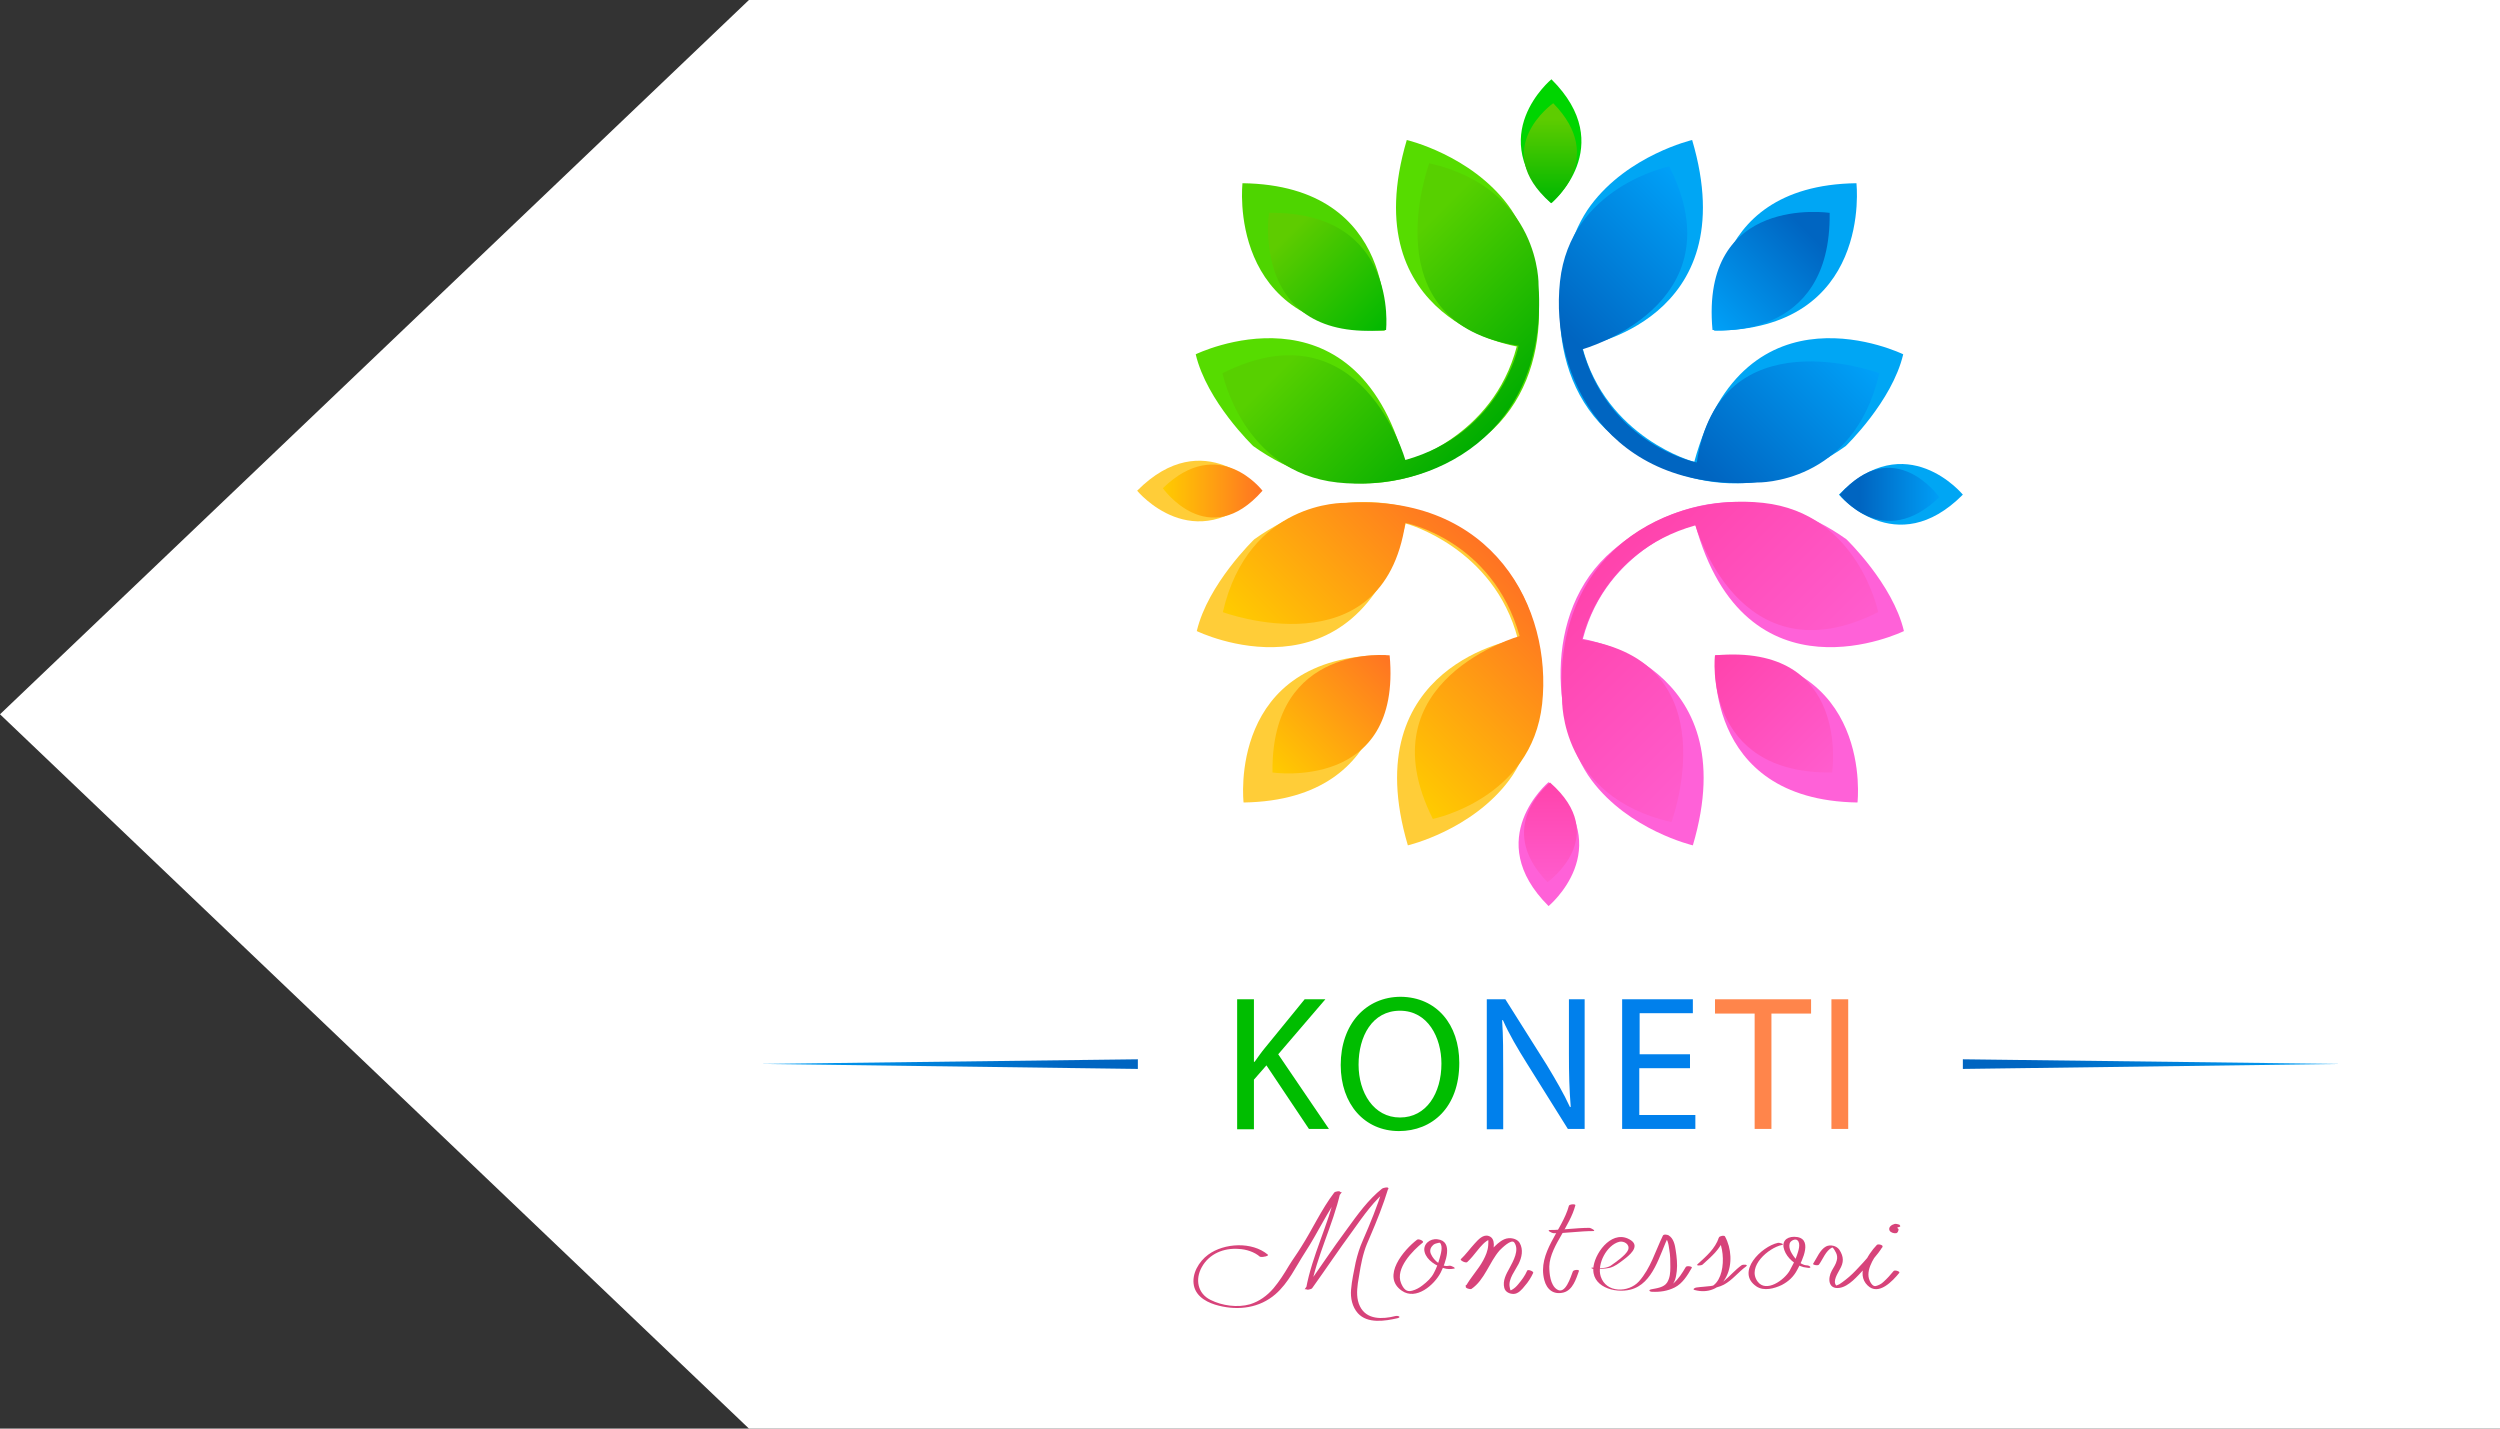 <?xml version="1.0" encoding="UTF-8"?> <svg xmlns="http://www.w3.org/2000/svg" xmlns:xlink="http://www.w3.org/1999/xlink" version="1.1" id="Capa_1" x="0px" y="0px" viewBox="0 0 700 400" style="enable-background:new 0 0 700 400;" xml:space="preserve"><rect x="0" y="0" width="700" height="400" fill="#333333" stroke="none"/> <style type="text/css"> .st0{fill:#FFFFFF;} .st1{fill-rule:evenodd;clip-rule:evenodd;fill:#56DC00;} .st2{fill-rule:evenodd;clip-rule:evenodd;fill:#4ED500;} .st3{fill-rule:evenodd;clip-rule:evenodd;fill:#00D500;} .st4{fill-rule:evenodd;clip-rule:evenodd;fill:#00A6F4;} .st5{fill-rule:evenodd;clip-rule:evenodd;fill:#FF61D8;} .st6{fill-rule:evenodd;clip-rule:evenodd;fill:#FFCD38;} .st7{fill-rule:evenodd;clip-rule:evenodd;fill:url(#SVGID_1_);} .st8{fill-rule:evenodd;clip-rule:evenodd;fill:url(#SVGID_2_);} .st9{fill-rule:evenodd;clip-rule:evenodd;fill:url(#SVGID_3_);} .st10{fill-rule:evenodd;clip-rule:evenodd;fill:url(#SVGID_4_);} .st11{fill-rule:evenodd;clip-rule:evenodd;fill:url(#SVGID_5_);} .st12{fill-rule:evenodd;clip-rule:evenodd;fill:url(#SVGID_6_);} .st13{fill-rule:evenodd;clip-rule:evenodd;fill:url(#SVGID_7_);} .st14{fill-rule:evenodd;clip-rule:evenodd;fill:url(#SVGID_8_);} .st15{fill-rule:evenodd;clip-rule:evenodd;fill:url(#SVGID_9_);} .st16{fill-rule:evenodd;clip-rule:evenodd;fill:url(#SVGID_10_);} .st17{fill-rule:evenodd;clip-rule:evenodd;fill:url(#SVGID_11_);} .st18{fill-rule:evenodd;clip-rule:evenodd;fill:url(#SVGID_12_);} .st19{fill:#00BD00;} .st20{fill:#0080EC;} .st21{fill:#FF854B;} .st22{fill:url(#SVGID_13_);} .st23{fill:url(#SVGID_14_);} .st24{fill:#D7437A;} .st25{fill-rule:evenodd;clip-rule:evenodd;fill:url(#SVGID_15_);} .st26{fill-rule:evenodd;clip-rule:evenodd;fill:url(#SVGID_16_);} .st27{fill-rule:evenodd;clip-rule:evenodd;fill:url(#SVGID_17_);} .st28{fill-rule:evenodd;clip-rule:evenodd;fill:url(#SVGID_18_);} .st29{fill-rule:evenodd;clip-rule:evenodd;fill:url(#SVGID_19_);} .st30{fill-rule:evenodd;clip-rule:evenodd;fill:url(#SVGID_20_);} .st31{fill-rule:evenodd;clip-rule:evenodd;fill:url(#SVGID_21_);} .st32{fill-rule:evenodd;clip-rule:evenodd;fill:url(#SVGID_22_);} .st33{fill-rule:evenodd;clip-rule:evenodd;fill:url(#SVGID_23_);} .st34{fill-rule:evenodd;clip-rule:evenodd;fill:url(#SVGID_24_);} .st35{fill-rule:evenodd;clip-rule:evenodd;fill:url(#SVGID_25_);} .st36{fill-rule:evenodd;clip-rule:evenodd;fill:url(#SVGID_26_);} .st37{fill:url(#SVGID_27_);} .st38{fill:url(#SVGID_28_);} </style> <polygon class="st0" points="700,400 209.7,400 0,200 209.7,0 700,0 "></polygon> <g> <g> <path class="st1" d="M424.7,97c0,0-45.8-7.1-30.8-57.8c0,0,17.9,4.2,28.4,18.3s14.5,46.9-6,64.3c-20.5,17.4-45.1,17.6-65.4,3.1 c0,0-13-12.5-16.1-25.7c0,0,44.4-21.7,58.5,30.1C393.3,129.4,418,122.7,424.7,97z"></path> <path class="st2" d="M347.9,51.3c0,0-4.7,41.1,39.8,41.3C387.7,92.6,391.9,51.9,347.9,51.3z"></path> <path class="st3" d="M434.4,22.2c0,0-19.3,15.9,0,34.7C434.4,56.9,453.3,41,434.4,22.2z"></path> <path class="st4" d="M443,97c0,0,45.8-7.1,30.8-57.8c0,0-17.9,4.2-28.4,18.3c-10.5,14.1-14.5,46.9,6,64.3 c20.5,17.4,45.1,17.6,65.4,3.1c0,0,13-12.5,16.1-25.7c0,0-44.4-21.7-58.5,30.1C474.4,129.4,449.7,122.7,443,97z"></path> <path class="st4" d="M519.8,51.3c0,0,4.7,41.1-39.8,41.3C480,92.6,475.8,51.9,519.8,51.3z"></path> <path class="st4" d="M549.6,138.5c0,0-15.9-19.3-34.7,0C514.9,138.5,530.8,157.4,549.6,138.5z"></path> <path class="st5" d="M443.2,178.9c0,0,45.8,7.1,30.8,57.8c0,0-17.9-4.2-28.4-18.3c-10.5-14.1-14.5-46.9,6-64.3 c20.5-17.4,45.1-17.6,65.4-3.1c0,0,13,12.5,16.1,25.7c0,0-44.4,21.7-58.5-30.1C474.7,146.5,449.9,153.2,443.2,178.9z"></path> <path class="st5" d="M520.1,224.7c0,0,4.7-41.1-39.8-41.3C480.3,183.3,476.1,224,520.1,224.7z"></path> <path class="st5" d="M433.6,253.7c0,0,19.3-15.9,0-34.7C433.6,219,414.7,234.9,433.6,253.7z"></path> <path class="st6" d="M425,178.9c0,0-45.8,7.1-30.8,57.8c0,0,17.9-4.2,28.4-18.3c10.5-14.1,14.5-46.9-6-64.3 c-20.5-17.4-45.1-17.6-65.4-3.1c0,0-13,12.5-16.1,25.7c0,0,44.4,21.7,58.5-30.1C393.5,146.5,418.3,153.2,425,178.9z"></path> <path class="st6" d="M348.2,224.7c0,0-4.7-41.1,39.8-41.3C388,183.3,392.2,224,348.2,224.7z"></path> <path class="st6" d="M318.4,137.4c0,0,15.9,19.3,34.7,0C353.1,137.4,337.2,118.5,318.4,137.4z"></path> <linearGradient id="SVGID_1_" gradientUnits="userSpaceOnUse" x1="371.156" y1="74.767" x2="417.255" y2="120.867"> <stop offset="0.173" style="stop-color:#57D000"></stop> <stop offset="1" style="stop-color:#00AD00"></stop> </linearGradient> <path class="st7" d="M342.3,104.5c0,0,5.6,27.7,32.2,30.6c26.6,2.9,59-13.6,56.3-55.2c0,0,0.7-27-30.6-34.2c0,0-16.7,44.9,25,51.1 c0,0-4.7,24.4-31.7,32C393.5,128.9,381.3,84.9,342.3,104.5z"></path> <linearGradient id="SVGID_2_" gradientUnits="userSpaceOnUse" x1="354.767" y1="60.088" x2="387.563" y2="92.885"> <stop offset="0.173" style="stop-color:#5ECC00"></stop> <stop offset="1" style="stop-color:#00B800"></stop> </linearGradient> <path class="st8" d="M355.3,59.6c0,0-5.4,36.3,32.8,32.8C388.1,92.3,391.7,59.1,355.3,59.6z"></path> <linearGradient id="SVGID_3_" gradientUnits="userSpaceOnUse" x1="1052.093" y1="-551.034" x2="1072.27" y2="-531.819" gradientTransform="matrix(0.69 0.724 -0.724 0.69 -690.459 -353.038)"> <stop offset="0.173" style="stop-color:#5ECC00"></stop> <stop offset="1" style="stop-color:#00B800"></stop> </linearGradient> <path class="st9" d="M434.9,28.9c0,0-18,12.7-0.7,27.9C434.3,56.8,450.2,44.5,434.9,28.9z"></path> <linearGradient id="SVGID_4_" gradientUnits="userSpaceOnUse" x1="451.029" y1="121.557" x2="497.128" y2="75.458"> <stop offset="0.173" style="stop-color:#0065C1"></stop> <stop offset="1" style="stop-color:#00A1F8"></stop> </linearGradient> <path class="st10" d="M467.4,46.6c0,0-27.7,5.6-30.6,32.2c-2.9,26.6,13.6,59,55.2,56.3c0,0,27,0.7,34.2-30.6 c0,0-44.9-16.7-51.1,25c0,0-24.4-4.7-32-31.7C443,97.8,487,85.6,467.4,46.6z"></path> <linearGradient id="SVGID_5_" gradientUnits="userSpaceOnUse" x1="1142.151" y1="-1334.824" x2="1174.948" y2="-1302.027" gradientTransform="matrix(0 1 -1 0 -823.017 -1083.082)"> <stop offset="0.173" style="stop-color:#0065C1"></stop> <stop offset="1" style="stop-color:#00A1F8"></stop> </linearGradient> <path class="st11" d="M512.3,59.6c0,0-36.3-5.4-32.8,32.8C479.6,92.4,512.8,96,512.3,59.6z"></path> <linearGradient id="SVGID_6_" gradientUnits="userSpaceOnUse" x1="605.061" y1="-2063.953" x2="584.884" y2="-2083.168" gradientTransform="matrix(-0.724 0.69 -0.69 -0.724 -469.979 -1773.542)"> <stop offset="0.173" style="stop-color:#0065C1"></stop> <stop offset="1" style="stop-color:#00A1F8"></stop> </linearGradient> <path class="st12" d="M543,139.2c0,0-12.7-18-27.9-0.7C515.1,138.6,527.3,154.5,543,139.2z"></path> <linearGradient id="SVGID_7_" gradientUnits="userSpaceOnUse" x1="450.989" y1="155.043" x2="497.088" y2="201.143"> <stop offset="0" style="stop-color:#FF43AC"></stop> <stop offset="1" style="stop-color:#FF5DCE"></stop> </linearGradient> <path class="st13" d="M525.9,171.4c0,0-5.6-27.7-32.2-30.6c-26.6-2.9-59,13.6-56.3,55.2c0,0-0.7,27,30.6,34.2 c0,0,16.7-44.9-25-51.1c0,0,4.7-24.4,31.7-32C474.8,147,486.9,191,525.9,171.4z"></path> <linearGradient id="SVGID_8_" gradientUnits="userSpaceOnUse" x1="-97.341" y1="-1963.849" x2="-130.137" y2="-1996.646" gradientTransform="matrix(-1 0 0 -1 383.34 -1780.824)"> <stop offset="0" style="stop-color:#FF43AC"></stop> <stop offset="1" style="stop-color:#FF5DCE"></stop> </linearGradient> <path class="st14" d="M513,216.3c0,0,5.4-36.3-32.8-32.8C480.1,183.6,476.6,216.8,513,216.3z"></path> <linearGradient id="SVGID_9_" gradientUnits="userSpaceOnUse" x1="-751.581" y1="-1598.961" x2="-771.759" y2="-1618.176" gradientTransform="matrix(-0.69 -0.724 0.724 -0.69 1073.799 -1427.787)"> <stop offset="0" style="stop-color:#FF43AC"></stop> <stop offset="1" style="stop-color:#FF5DCE"></stop> </linearGradient> <path class="st15" d="M433.3,247c0,0,18-12.7,0.7-27.9C434,219.2,418.1,231.4,433.3,247z"></path> <linearGradient id="SVGID_10_" gradientUnits="userSpaceOnUse" x1="417.578" y1="154.353" x2="371.479" y2="200.452"> <stop offset="0" style="stop-color:#FF7323"></stop> <stop offset="1" style="stop-color:#FFCC00"></stop> </linearGradient> <path class="st16" d="M401.2,229.3c0,0,27.7-5.6,30.6-32.2c2.9-26.6-13.6-59-55.2-56.3c0,0-27-0.7-34.2,30.6 c0,0,44.9,16.7,51.1-25c0,0,24.4,4.7,32,31.7C425.6,178.1,381.6,190.3,401.2,229.3z"></path> <linearGradient id="SVGID_11_" gradientUnits="userSpaceOnUse" x1="389.596" y1="184.044" x2="356.8" y2="216.841"> <stop offset="0" style="stop-color:#FF7323"></stop> <stop offset="1" style="stop-color:#FFCC00"></stop> </linearGradient> <path class="st17" d="M356.3,216.3c0,0,36.3,5.4,32.8-32.8C389,183.5,355.8,179.9,356.3,216.3z"></path> <linearGradient id="SVGID_12_" gradientUnits="userSpaceOnUse" x1="353.469" y1="137.486" x2="325.607" y2="137.486"> <stop offset="0" style="stop-color:#FF7323"></stop> <stop offset="1" style="stop-color:#FFCC00"></stop> </linearGradient> <path class="st18" d="M325.6,136.7c0,0,12.7,18,27.9,0.7C353.5,137.4,341.3,121.4,325.6,136.7z"></path> </g> <g> <path class="st19" d="M346.4,279.8h4.7v17.5h0.2c1-1.4,1.9-2.7,2.9-3.9l11.1-13.6h5.8l-13.2,15.4l14.2,20.9h-5.6l-11.9-17.8 l-3.5,4v13.9h-4.7V279.8z"></path> <path class="st19" d="M408.6,297.6c0,12.5-7.6,19.1-16.9,19.1c-9.6,0-16.3-7.5-16.3-18.5c0-11.5,7.1-19.1,16.8-19.1 C402.2,279.2,408.6,286.8,408.6,297.6z M380.4,298.1c0,7.8,4.2,14.8,11.6,14.8c7.4,0,11.6-6.8,11.6-15.1c0-7.3-3.8-14.8-11.6-14.8 S380.4,290.2,380.4,298.1z"></path> <path class="st20" d="M416.3,316.1v-36.3h5.2l11.6,18.4c2.6,4.3,4.8,8.1,6.5,11.8l0.2-0.1c-0.4-4.9-0.5-9.3-0.5-14.9v-15.2h4.4 v36.3h-4.7l-11.5-18.4c-2.5-4-5-8.2-6.7-12.1l-0.2,0.1c0.3,4.6,0.3,8.9,0.3,15v15.5H416.3z"></path> <path class="st20" d="M473.1,299.1h-14.1v13.1h15.7v3.9h-20.5v-36.3H474v3.9h-14.9v11.5h14.1V299.1z"></path> <path class="st21" d="M491.3,283.8h-11.1v-4h26.9v4H496v32.3h-4.7V283.8z"></path> <path class="st21" d="M517.5,279.8v36.3h-4.7v-36.3H517.5z"></path> </g> <linearGradient id="SVGID_13_" gradientUnits="userSpaceOnUse" x1="318.588" y1="297.946" x2="212.957" y2="297.946"> <stop offset="0.173" style="stop-color:#0065C1"></stop> <stop offset="1" style="stop-color:#00A1F8"></stop> </linearGradient> <polygon class="st22" points="318.6,299.3 213,297.9 318.6,296.6 "></polygon> <linearGradient id="SVGID_14_" gradientUnits="userSpaceOnUse" x1="-647.347" y1="-1720.884" x2="-752.977" y2="-1720.884" gradientTransform="matrix(-1 0 0 -1 -97.727 -1422.938)"> <stop offset="0.173" style="stop-color:#0065C1"></stop> <stop offset="1" style="stop-color:#00A1F8"></stop> </linearGradient> <polygon class="st23" points="549.6,296.6 655.3,297.9 549.6,299.3 "></polygon> <g> <path class="st24" d="M355,351.3c-4.4-3.7-12.2-3.3-16.7,0c-2.6,1.9-4.7,5.4-4,8.7c0.7,3.3,4.1,4.9,7,5.6 c5.6,1.4,11.4,0.6,15.8-3.2c3.7-3.2,5.7-7.7,8.3-11.7c3.6-5.5,6.3-11.6,10.3-16.9c-0.6,0-1.1,0-1.7,0c-2.1,9.2-6.6,17.7-8.3,27 c-0.1,0.6,1.5,0.2,1.7-0.1c3.8-5.3,7.4-10.7,11.3-16c3-4.2,6.1-8.7,10.2-11.9c-0.6,0-1.1,0-1.7,0c-1.6,5-3.5,9.7-5.6,14.5 c-0.9,2-1.5,4-2,6.1c-0.5,2.5-1.1,5.2-1.3,7.7c-0.2,2.3,0.3,4.8,1.9,6.6c2.7,3,7.6,2.2,11.1,1.4c1.2-0.3,0.2-0.8-0.6-0.6 c-3.6,0.9-8,1.1-9.9-2.7c-1-2-0.9-4.3-0.6-6.5c0.5-3,0.9-6,1.8-8.9c0.4-1.4,1-2.7,1.6-4.1c1.9-4.4,3.7-8.9,5.1-13.5 c0.2-0.6-1.4-0.2-1.7,0c-3.9,3.1-6.9,7.3-9.8,11.3c-4.1,5.5-7.9,11.3-11.9,16.9c0.6,0,1.2-0.1,1.7-0.1c1.7-9.3,6.2-17.8,8.3-27 c0.1-0.6-1.4-0.3-1.7,0c-3.6,4.7-6.1,10.3-9.3,15.3c-1.1,1.8-2.3,3.4-3.4,5.2c-1.3,2.2-2.7,4.4-4.3,6.3c-1.8,2.1-4,3.7-6.6,4.5 c-3.5,1-7.8,0.4-11-1.2c-3.7-1.8-4.4-5.8-2.5-9.2c2.1-3.8,6.2-5.4,10.3-5.1c2.1,0.1,4.4,0.8,6,2.2 C353.8,352.1,355.4,351.6,355,351.3L355,351.3z"></path> </g> <g> <path class="st24" d="M396.8,347.1c-3.7,2.8-10.1,10.3-4.3,14.3c4,2.8,9.1-1.6,10.9-5.1c1.3-2.6,3.7-8.8-0.9-9.3 c-2.1-0.3-4.2,1.4-3.6,3.6c0.6,2.3,3.3,3.9,5.4,4.5c0.9,0.3,1.9,0.3,2.9,0.1c0.6-0.1-0.9-0.9-1.4-0.8c-2.1,0.5-4.3-1.4-5.1-3.2 c-0.4-0.8-0.3-1.7,0.4-2.4c0.3-0.4,0.8-0.6,1.3-0.7c0.2-0.1,0.4-0.1,0.6-0.1c0.5-0.1,0-0.2,0.2,0c0.9,1,0.2,3.2-0.1,4.3 c-0.4,1.4-0.9,2.8-1.6,4.1c-0.7,1.4-1.9,2.5-3.2,3.5c-0.9,0.7-1.8,1.2-2.9,1.5c-1.7,0.5-2.5-0.7-3.1-2.1 c-1.7-4.1,3.2-9.1,6.1-11.4C398.8,347.5,397.3,346.8,396.8,347.1L396.8,347.1z"></path> </g> <g> <path class="st24" d="M410.8,353.4c1.1-1,2-2.2,2.9-3.3c0.9-1.1,2.1-2.6,3.5-3.1c0.3-0.1,0.1-0.1-0.6-0.2c0,0.1,0.1,0.2,0.1,0.3 c0.1,0.5,0,1.1,0,1.6c-0.1,1.5-0.7,2.9-1.4,4.2c-1.4,2.6-3.5,4.7-4.9,7.3c-0.2,0.5,1.3,0.9,1.6,0.7c3.7-2.5,5-7.5,7.9-10.8 c0.6-0.6,3.3-3.3,4.1-2.2c1.5,2.1-0.3,5.2-1.3,7.1c-1,1.8-2,3.6-1.5,5.6c0.3,1.2,1.5,1.7,2.6,1.7c1.3,0,2.4-1.3,3.1-2.2 c1-1.1,1.8-2.4,2.4-3.7c0.2-0.4-1.5-1.1-1.7-0.6c-0.6,1.4-1.5,2.6-2.5,3.8c-0.5,0.6-1,1.1-1.7,1.5c-0.2,0.1-0.3,0.2-0.5,0.2 c-0.3,0-0.3,0.1,0.2,0.2c-0.3-0.3-0.3-0.8-0.4-1.2c-0.4-2.2,1.6-4.6,2.5-6.4c0.9-1.8,1.4-4,0.3-5.9c-0.6-1-2-1.4-3.1-1.3 c-1.5,0.1-2.9,1.3-3.9,2.3c-3.2,3.2-4.4,8.4-8.2,11c0.5,0.2,1.1,0.4,1.6,0.7c1.7-3.3,4.5-5.9,5.8-9.4c0.6-1.5,1.2-4.5-0.8-5.2 c-1.6-0.6-3,1-4,2.1c-1.3,1.4-2.5,3.1-3.9,4.4C408.9,353,410.4,353.7,410.8,353.4L410.8,353.4z"></path> </g> <g> <path class="st24" d="M439.3,337.6c-1.9,7-8.9,13.1-6.9,20.8c0.7,2.7,2.6,4.2,5.4,3.5c2.6-0.7,3.5-3.8,4.3-6 c0.2-0.5-1.5-0.4-1.7,0.1c-0.6,1.5-2.1,6.7-4.5,5c-1.8-1.2-2.1-4.4-2.1-6.4c0.1-3.1,1.9-6.2,3.4-8.8c1.5-2.7,3.1-5.3,3.9-8.3 C441.2,337,439.4,337.2,439.3,337.6L439.3,337.6z"></path> </g> <g> <path class="st24" d="M435,345.3c3.7,0,7.4-0.6,11.1-0.6c0.9,0-0.6-0.9-1.1-0.9c-3.7,0-7.4,0.6-11.1,0.6 C433,344.5,434.6,345.3,435,345.3L435,345.3z"></path> </g> <g> <path class="st24" d="M446.4,355.3c1.4,0,2.9,0,4.3-0.3c1.5-0.4,2.6-1.3,3.8-2.2c1.6-1.2,4.8-3.7,2.2-5.5 c-4.9-3.3-9.8,2.9-10.5,7.2c-0.9,5.8,5.9,7.7,10.3,6.6c6.5-1.6,8.2-10,10.8-15.2c-0.5,0-1.1,0-1.6,0.1c1.3,0.7,1.5,2.5,1.7,3.9 c0.3,1.6,0.3,3.3,0.3,4.9c0,1.5-0.1,3-0.9,4.3c-0.9,1.4-2.9,1.6-4.4,1.9c-1,0.2-0.5,0.7,0.2,0.7c2.2,0.1,4.3-0.2,6.3-1.2 c2.2-1.1,3.6-3.4,4.8-5.5c0.3-0.4-1.5-0.7-1.7-0.2c-1,1.7-2,3.3-3.5,4.6c-1.7,1.4-3.8,1.6-5.9,1.6c0.1,0.2,0.2,0.5,0.2,0.7 c1.7-0.3,3.5-0.5,4.9-1.5c1.4-1,1.6-2.8,1.8-4.3c0.2-1.9,0-3.9-0.3-5.8c-0.2-1.5-0.6-3.4-2-4.2c-0.3-0.2-1.4-0.4-1.6,0.1 c-2.1,4.3-3.4,9.1-6.7,12.8c-2.9,3.2-9.2,3.3-10.7-1.4c-1.1-3.5,1.7-8.8,5.2-9.7c1.3-0.3,3,0.7,2.5,2.2c-0.4,1-1.4,1.8-2.2,2.5 c-0.9,0.7-1.8,1.4-2.7,2c-1.3,0.8-3,0.7-4.4,0.7C445.3,354.6,445.3,355.3,446.4,355.3L446.4,355.3z"></path> </g> <g> <path class="st24" d="M476.7,354.1c2.5-2.3,5-4.3,6.1-7.6c-0.6,0.1-1.1,0.2-1.7,0.3c2.5,4.5,1.8,15.7-5.6,13.7 c-0.2,0.2-0.3,0.5-0.5,0.7c2.6-0.4,5.2-0.2,7.7-1.5c2.4-1.3,4-3.5,6.2-5.1c0.8-0.6-1-0.6-1.3-0.3c-1.8,1.3-3.2,3-4.9,4.4 c-2.3,1.7-5,1.4-7.7,1.8c-0.3,0-1.3,0.5-0.5,0.7c3.6,1,7.2-0.3,8.9-3.8c1.7-3.4,1.4-7.9-0.4-11.2c-0.2-0.4-1.6-0.1-1.7,0.3 c-1.1,3.2-3.5,5.2-5.9,7.4C474.6,354.5,476.3,354.4,476.7,354.1L476.7,354.1z"></path> </g> <g> <path class="st24" d="M497.8,348c-4.6,1-11.9,8.2-6,12.2c2.1,1.4,5,0.6,7.1-0.4c1.9-1,3.3-2.3,4.3-4.2c1.5-2.7,4.7-9.2-0.8-9.3 c-2.4,0-3.6,1.5-2.8,3.7c0.8,2.3,3.1,4.2,5.4,4.8c0.4,0.1,0.9,0.1,1.3,0.2c1.2,0.1,0.4-0.7-0.4-0.7c-2-0.1-3.7-2.3-4.5-3.9 c-0.3-0.7-0.5-1.4-0.3-2.2c0.2-0.8,1.6-1.5,2.2-0.9c1,0.9,0.2,3.1-0.1,4c-0.5,1.6-1.3,3-2.1,4.5c-1.5,2.6-6.6,6.3-9,3 c-3-4.2,3.1-9.4,6.8-10.2C499.9,348.4,498.3,347.9,497.8,348L497.8,348z"></path> </g> <g> <path class="st24" d="M509.3,354.1c1.1-1.5,1.9-3.9,3.7-4.8c0.3-0.1,1,1.3,1.1,1.5c0.3,0.6,0.4,1.4,0.2,2.1c-0.2,1-0.9,2-1.4,2.9 c-1.2,2.2-1,5.3,2.2,4.8c2.6-0.4,5-3.3,6.7-5.1c1.9-2,3.9-4.1,5.3-6.4c0.3-0.5-1.3-0.9-1.6-0.5c-2.6,2.7-5.9,8.1-2.6,11.3 c3.1,3.1,7.1-1.3,8.9-3.5c0.3-0.4-1.3-0.9-1.6-0.5c-0.9,1.1-1.8,2.1-2.8,3c-0.6,0.6-1.4,1-2.2,1.2c-1,0.2-1.7-1.4-1.9-2.1 c-0.8-2.9,1.9-6.8,3.8-8.8c-0.5-0.2-1.1-0.4-1.6-0.5c-1.4,2.2-3.3,4.3-5.1,6.2c-1.1,1.2-2.3,2.4-3.6,3.4c-0.6,0.5-1.2,0.9-1.8,1.3 c-0.2,0.1-0.4,0.2-0.7,0.3c-0.6,0.2-0.2,0-0.1,0.1c-1.2-1.2,0.4-3.5,0.9-4.5c1.2-2,1.2-3.6-0.1-5.6c-0.8-1.1-2.5-1.5-3.7-0.9 c-1.7,0.9-2.6,3.3-3.6,4.8C507.3,354.1,509,354.5,509.3,354.1L509.3,354.1z"></path> </g> <g> <path class="st24" d="M530.5,342.7c-0.8,0.2-1.9,0.9-1.4,1.9c0.3,0.5,1.2,0.8,1.8,0.7c0.5-0.1,0.6-0.6,0.7-1 c0.1-0.5-1.6-1-1.7-0.6c-0.1,0.3-0.1,0.6-0.3,0.7c0,0,0,0,0,0c-0.1,0,0,0,0.1,0c0.3,0,0.8,0.2,1,0.3c0.1,0.1,0.1,0.1,0,0 c0.1,0.1,0,0,0-0.1c-0.1-0.6,0.7-1,1.2-1.1c0.4-0.1,0-0.5-0.1-0.6C531.4,342.8,530.9,342.6,530.5,342.7L530.5,342.7z"></path> </g> </g> </svg> 